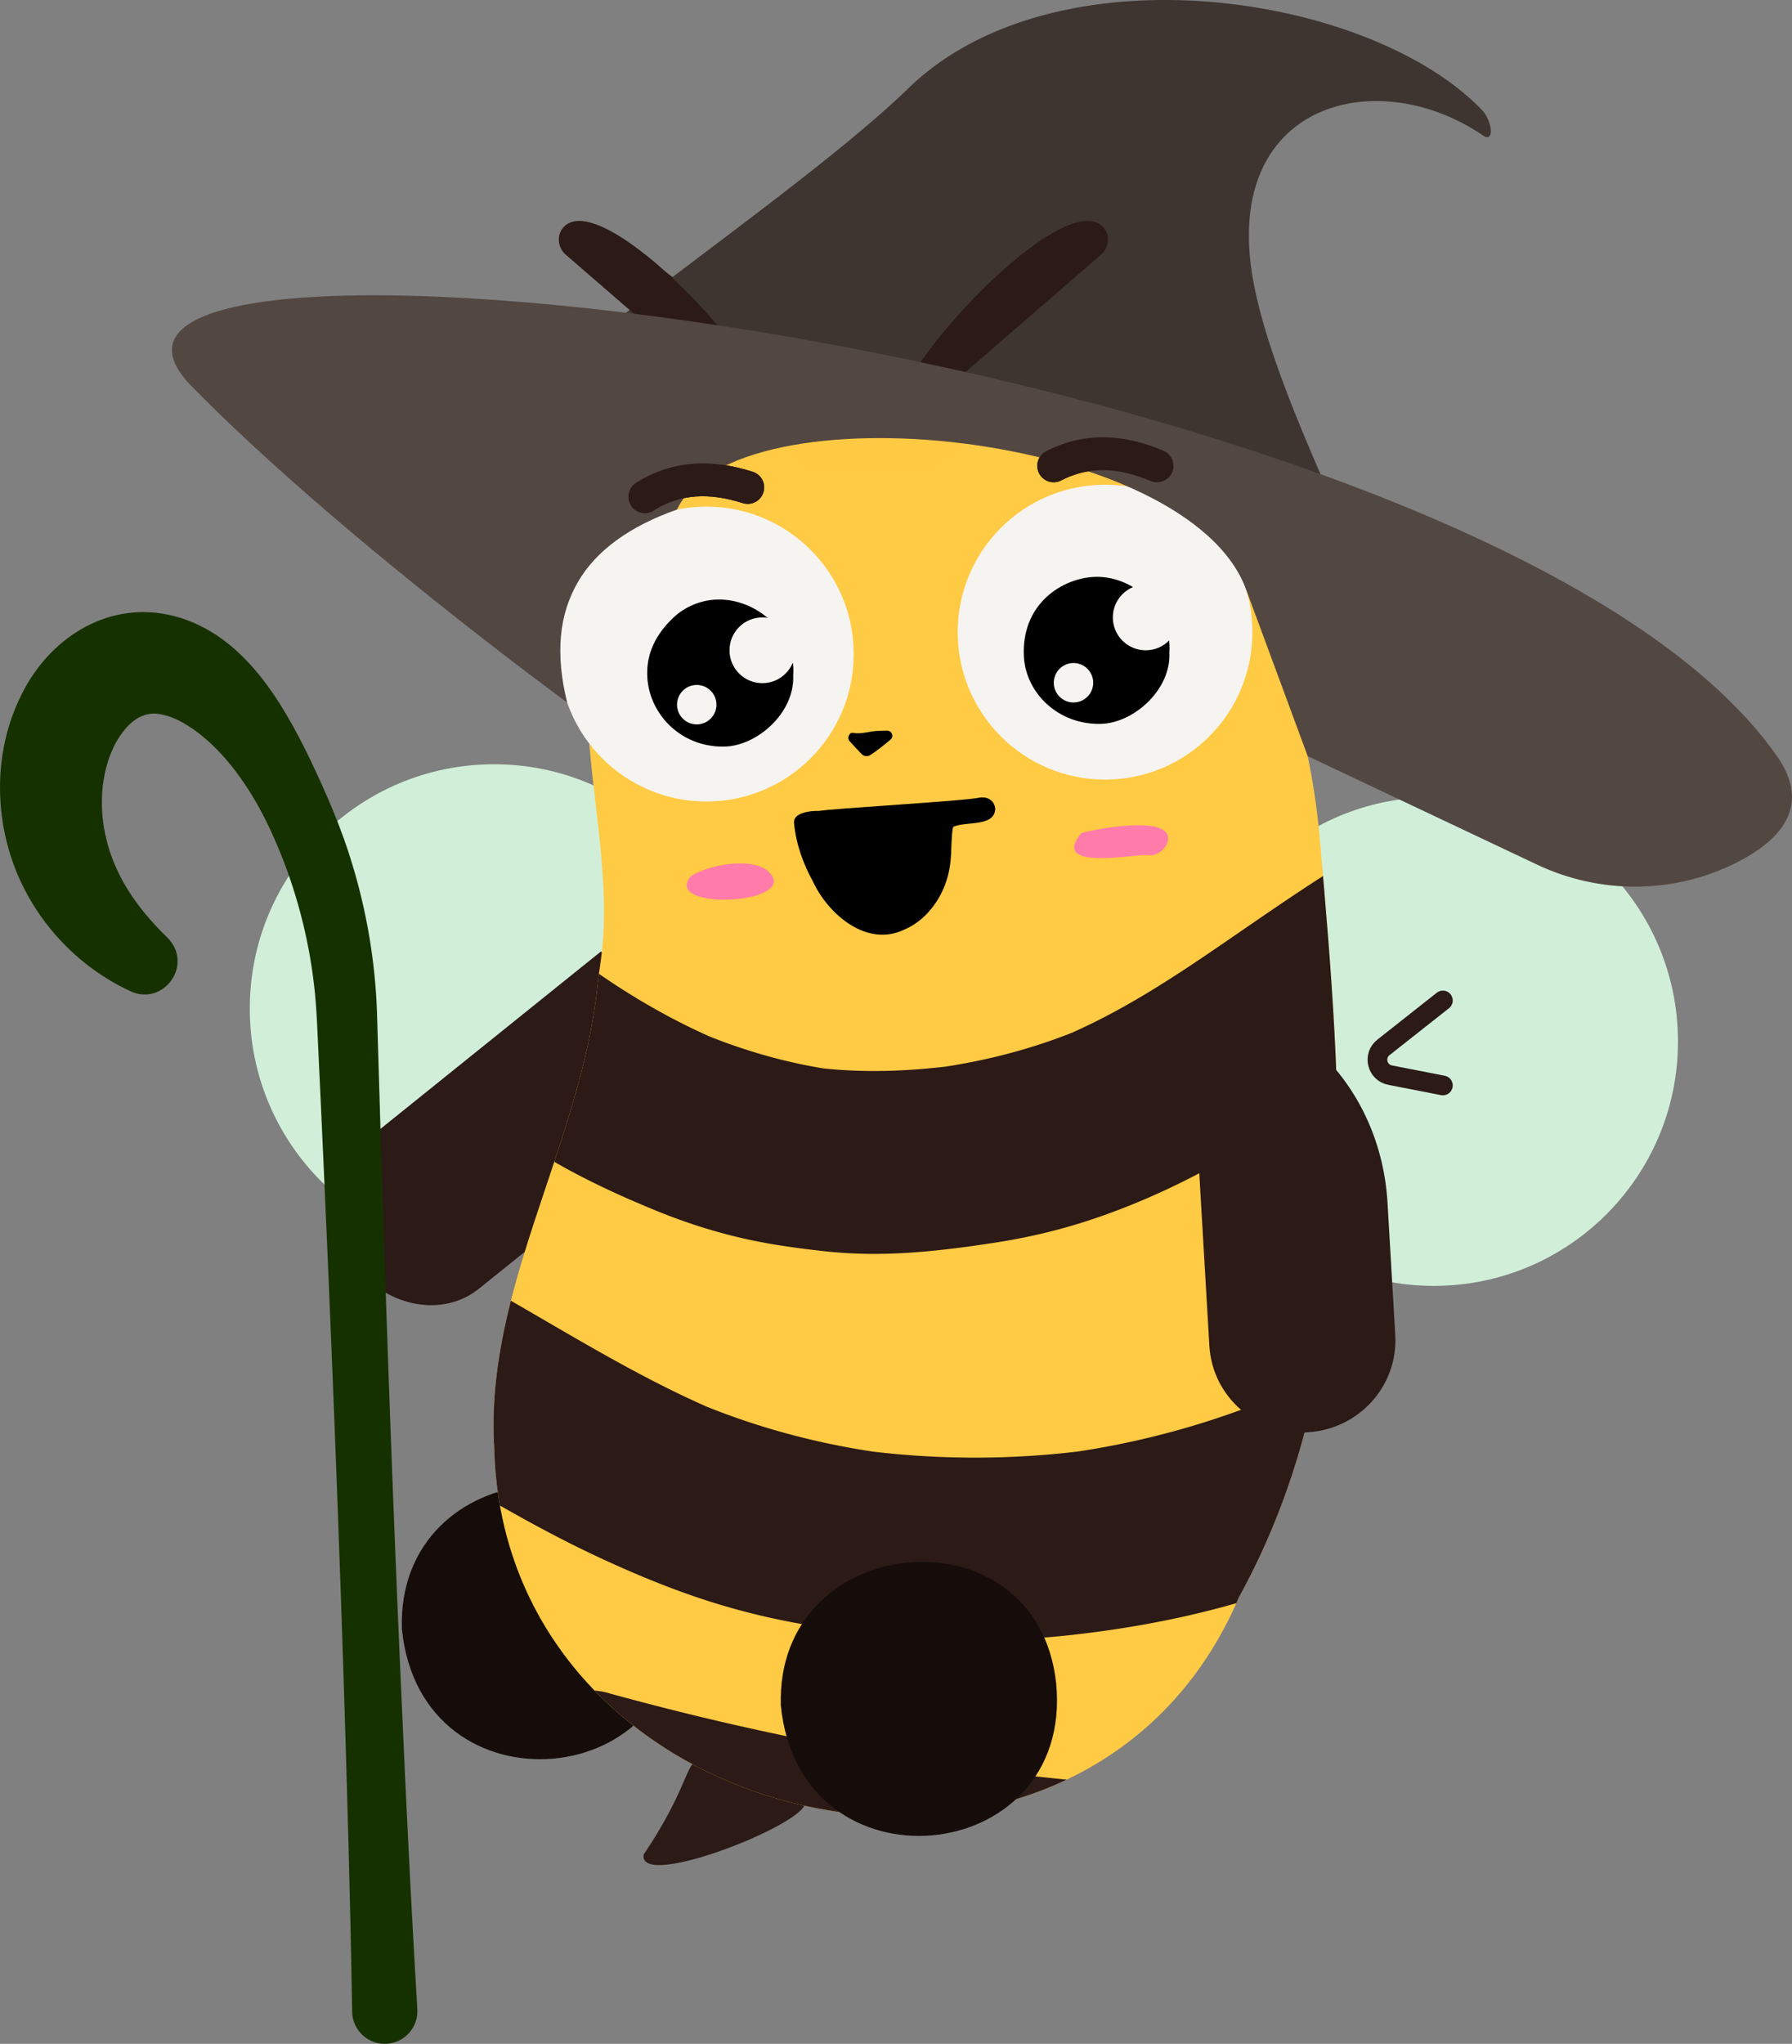<svg xmlns="http://www.w3.org/2000/svg" id="Layer_2" data-name="Layer 2" viewBox="0 0 2746.66 3130.95"><rect x="0" y="0" width="2746.66" height="3130.95" fill="#808080" stroke="none"/><defs><clipPath id="clippath"><path id="body-3" d="M2023.16 1287.71c33.85 390.37 71.28 804.99-124.03 1158.74-238.26 560.38-1125.84 374.53-1141.55-226.99-15.46-244.27 132.42-465.49 158.12-708.42 1.43-13.49 3.31-26.92 5.22-40.35 29.82-209.19-92.07-451.67 48.48-634.37 116.42-186.99 348.95-216.6 556.11-188.7 157.27 21.18 297.43 110.84 379.14 246.88 70.61 117.55 107.46 260.42 118.51 393.22z" class="cls-2" data-name="body"/></clipPath><style>.cls-1{fill:#f6f4f0}.cls-2{fill:#ffca44}.cls-5{fill:#d1efd8}.cls-8{fill:#160d0b}.cls-10{fill:#2b1a16}.cls-12{stroke-width:50.36px;stroke:#2b1a16;stroke-linecap:round;stroke-linejoin:round;fill:none}</style></defs><g id="costumes"><g id="bee"><g id="wings"><circle cx="2197.53" cy="1595.48" r="374.35" class="cls-5"/><circle cx="757.2" cy="1545.12" r="374.35" class="cls-5"/><path fill="#d1efd8" stroke="#2b1a16" stroke-linecap="round" stroke-linejoin="round" stroke-width="30.22" d="m2211.56 1532.62-91.15 71.91c-16.14 12.73-9.89 38.53 10.29 42.47l80.86 15.78"/></g><path d="M986.58 2840.99c126.24-187.61 6.4-167.32 245.32-83.46 28.65 26.81-255.15 141.32-245.32 83.46zM555.11 1751.86c-54.19 43.58-58.07 128.69-8.68 190.1s133.35 75.87 187.54 32.29l368.48-296.35c-61.96-71.94-121.47-146.47-181.19-220.5l-366.14 294.47z" class="cls-10"/><path id="back_leg" d="M615.98 2495.2c-8.5-269.4 393.27-304.12 422.03-33.84 27.28 284.2-393.29 324.97-422.03 33.84z" class="cls-8" data-name="back leg"/><g id="body"><path id="body-2" d="M2023.16 1287.71c33.85 390.37 71.28 804.99-124.03 1158.74-238.26 560.38-1125.84 374.53-1141.55-226.99-15.46-244.27 132.42-465.49 158.12-708.42 1.43-13.49 3.31-26.92 5.22-40.35 29.82-209.19-92.07-451.67 48.48-634.37 116.42-186.99 348.95-216.6 556.11-188.7 157.27 21.18 297.43 110.84 379.14 246.88 70.61 117.55 107.46 260.42 118.51 393.22z" class="cls-2" data-name="body"/><g fill="none" clip-path="url(#clippath)"><path d="M659.18 1643.45c53.66 44.84 109.86 87.31 169.53 123.89 56.46 34.62 115.86 62.29 177.11 87.33 47.42 19.39 96.51 34.83 146.67 45.33 35.8 7.5 72.23 12.41 108.54 16.45 24.12 2.68 48.38 4.16 72.65 4.35 64.25.51 128.78-7.53 192.15-17.31 47.77-7.38 95-18.31 140.98-33.28 91.65-29.85 178.7-72.86 260.07-124.24 73.65-46.5 143.93-98.09 216.75-145.86 9.93-6.52 19.91-12.97 29.93-19.35 30.41-19.37 54.59-48.37 64.3-83.61 5.83-18.6 6.66-37.19 2.5-55.79-.84-18.62-6.38-35.96-16.6-52.02-7.29-9.44-14.58-18.88-21.88-28.32-17.46-17.34-38.04-29.33-61.74-35.98-12.4-1.67-24.8-3.33-37.19-5-25.25.08-48.79 6.45-70.62 19.1-54.67 34.84-107.78 72-161.27 108.6-49.74 34.03-100 67.45-152.77 96.65-29.89 16.54-60.55 31.66-92.01 44.97l33.42-14.1c-72.86 30.66-149.48 50.6-227.75 61.22 12.4-1.67 24.8-3.33 37.19-5-74.52 9.95-149.68 13.04-224.36 3.16l37.19 5c-72.65-9.82-143.45-30.24-210.99-58.62l33.42 14.1c-84.65-35.81-163.64-83.81-236.4-139.83 9.44 7.29 18.88 14.58 28.32 21.88a1352.192 1352.192 0 0 1-39.28-31.58c-12.67-13.64-27.68-23.29-45.03-28.93-16.67-8.76-34.64-12.78-53.9-12.05-19.26-.73-37.23 3.29-53.9 12.05-17.35 5.64-32.35 15.29-45.03 28.93-7.29 9.44-14.58 18.88-21.88 28.32-12.66 21.82-19.02 45.36-19.1 70.62 1.67 12.4 3.33 24.8 5 37.19 6.65 23.7 18.64 44.28 35.98 61.74zm-53.93 569.86c100.43 56.91 198.55 118.47 303.05 167.85 61.63 29.12 125.1 55.55 190.33 75.53 50.61 15.51 102.4 27.06 154.68 35.31 126.74 19.99 254.29 26.98 382.08 13.33 130.45-13.93 258.18-41.64 380.08-90.73 56.24-22.65 111.32-47.46 164.83-75.94 46.24-24.62 91.49-51.05 136.8-77.32 12.43-7.2 24.86-14.4 37.31-21.58 16.3-8.79 29.39-20.8 39.25-36.03 12.37-13.51 20.71-29.37 25.04-47.58 5.83-18.6 6.66-37.19 2.5-55.79-.84-18.62-6.38-35.96-16.6-52.02-19.26-29.87-47.94-56.17-83.61-64.3-36.87-8.4-74.47-5.12-107.81 14.1-74.27 42.82-147.84 87.29-224.97 124.87-20.51 9.99-41.28 19.45-62.3 28.34l33.42-14.1c-104.32 43.89-214.49 73.95-326.64 89.1 12.4-1.67 24.8-3.33 37.19-5-116.66 15.49-235.27 15.48-351.92-.16 12.4 1.67 24.8 3.33 37.19 5-99.36-13.54-196.13-39.24-288.6-78.16l33.42 14.1c-95.22-40.34-184.55-92.6-273.77-144.52-26.51-15.43-53.05-30.82-79.74-45.94-16.06-10.22-33.4-15.76-52.02-16.6-18.6-4.16-37.19-3.33-55.79 2.5-18.21 4.33-34.07 12.68-47.58 25.04-15.23 9.87-27.24 22.95-36.03 39.25-17.16 32.47-25.76 71.81-14.1 107.81s32.1 65.37 64.3 83.61zm256.33 651.09a4441.157 4441.157 0 0 0 314.89 74.28c117.49 23.22 235.89 41.22 354.75 55.85 60.26 7.42 120.68 13.58 181.19 18.52 19.26.73 37.23-3.29 53.9-12.05 17.35-5.64 32.35-15.29 45.03-28.93 13.64-12.67 23.29-27.68 28.93-45.03 8.76-16.67 12.78-34.64 12.05-53.9-1.67-12.4-3.33-24.8-5-37.19-6.65-23.7-18.64-44.28-35.98-61.74-9.44-7.29-18.88-14.58-28.32-21.88-21.82-12.66-45.36-19.02-70.62-19.1a4472.96 4472.96 0 0 1-229.24-24.7c12.4 1.67 24.8 3.33 37.19 5a4459.986 4459.986 0 0 1-229.55-36.96 4426.088 4426.088 0 0 1-227.29-48.96c-42.68-10.37-85.2-21.39-127.56-33.02-18.6-5.83-37.19-6.66-55.79-2.5-18.62.84-35.96 6.38-52.02 16.6-16.3 8.79-29.39 20.8-39.25 36.03-12.37 13.51-20.71 29.37-25.04 47.58-1.67 12.4-3.33 24.8-5 37.19.08 25.25 6.45 48.79 19.1 70.62 7.29 9.44 14.58 18.88 21.88 28.32 17.46 17.34 38.04 29.33 61.74 35.98z" class="cls-10"/></g></g><path d="M2138.55 2045.12c4.55 77.68-55.54 144.39-134.21 148.99-78.67 4.61-146.13-54.63-150.68-132.31l-30.93-528.25 2.85-.06c157.43-3.4 290.79 132.73 301.09 308.62l11.89 203.01z" class="cls-10"/><g id="eyes"><circle cx="1693.74" cy="968.4" r="225.88" class="cls-1"/><circle cx="1082.69" cy="1001.97" r="225.88" class="cls-1"/><path id="pupils" d="M1792.32 999.87c2.8 56.68-54.72 108-105.39 109.06-65.19 1.36-114.66-47.47-117.57-103.17-4.07-77.85 54.46-117.41 103.29-121.71 63.71-5.61 124.6 51.67 119.67 115.81zm-576.59 35.23c2.55 56.38-54.97 107.83-105.85 108.62-66.33 1.03-113.21-49.15-117.54-103.6-3.03-38.09 13.01-68.19 38.79-93.06 17.56-16.94 41.31-27.22 65.32-28.51 64.43-3.45 124.49 52.85 119.27 116.54z"/><circle cx="1756.03" cy="945.82" r="50.36" class="cls-1"/><circle cx="1645.38" cy="1045.91" r="30.22" class="cls-1"/><circle cx="1067.91" cy="1079.48" r="30.22" class="cls-1"/><circle cx="1168.48" cy="996.18" r="50.36" class="cls-1"/></g><path id="nose" d="M1328.98 1158.32c-3.58.06-6.22-1-8.13-2.97-6.33-6.53-12.51-13.22-18.63-19.95-2.24-2.47-2.51-5.44-1.15-8.53 1.22-2.77 3.28-4.82 6.32-4.23 13.22 2.55 25.78-2.8 38.76-3 4.26-.06 8.52-.5 12.78-.44 3.53.05 6.69 1.4 8.15 4.87 1.48 3.52.12 7.13-2.38 9.18-10.32 8.46-20.56 17.08-31.98 24.08-1.23.75-2.91.78-3.74.99z"/><path d="M1196.81 2612.71c-8.5-269.4 393.27-304.12 422.03-33.84 27.28 284.2-393.29 324.97-422.03 33.84z" class="cls-8"/><path id="mouth" d="M1255.18 1242.28c20.71-3.73 223.62-15.27 246.02-20.35 13.37-2.06 22.99 4.94 24.27 16.89-.89 28.28-44.57 18.93-63.88 27.6-2.47.51-3.09 23.01-3.95 43.42-1.09 26.01-8.78 51.5-23.35 73.07-12.22 18.09-28.59 33.06-49.02 41.47-57.16 26.96-115.9-23.97-139.06-73.67-15.43-27.98-26.13-57.99-29.18-89.97-1.54-16.1 25.64-18.91 38.15-18.45z"/><path id="blush" fill="#ff7baa" d="M1757.87 1309.66c-28.65.39-148.05 23.27-100.36-33.52 25.01-6.91 120.51-24.31 131.89 2.54 5.84 16.35-15.07 35.22-31.53 30.98zm-571.8 38.47c4.78 38.96-167.5 43.24-127.4-5.6 28.24-19.57 114.97-34.89 127.4 5.6z"/><path id="eyebrows" d="M1615.02 713.6c52.08-26.95 104.93-22.47 158.38 0M988.35 761c49.44-31.54 102.48-31.84 157.73-14.29" class="cls-12"/><g id="anthenas"><path id="anthenas-2" d="M1747.61 393.67c-59.42-63.22-322.79 215.47-323.76 301.51-.08 7.26 8.59 11.12 14.08 6.37l306.64-265.46c12.56-10.87 14.41-30.31 3.04-42.42z" class="cls-10" data-name="anthenas"/><path id="anthenas-3" d="M921.08 393.67c59.42-63.22 322.79 215.47 323.76 301.51.08 7.26-8.59 11.12-14.08 6.37L924.12 436.09c-12.56-10.87-14.41-30.31-3.04-42.42z" class="cls-10" data-name="anthenas"/></g></g><g id="wizard"><path fill="#feca44" d="m1192.88 672.95 146-22 141 29-56 40h-176l-39-27-16-20z"/><path fill="#3e3531" d="M875.09 583.23c-9.71-6.85-11.14-20.69-3.03-29.37 66.92-71.61 382.73-284.87 519.83-418.22 226.16-219.97 708.65-145.71 879.89 33.22 15.31 16 19.47 51.1 1.18 38.62-162.13-110.63-397.35-50.72-353.33 215.39 22.2 134.21 115.61 324.3 151.85 413.16 6.79 16.65-10.58 32.88-26.73 24.99l-450.74-220.26a19.572 19.572 0 0 0-9.48-1.97l-585.85 26.53c-4.34.2-8.62-1.05-12.17-3.56L875.1 583.22z"/><g id="anthenas-4" data-name="anthenas"><path id="anthenas-5" d="M1690.61 347.67c-59.42-63.22-322.79 215.47-323.76 301.51-.08 7.26 8.59 11.12 14.08 6.37l306.64-265.46c12.56-10.87 14.41-30.31 3.04-42.42z" class="cls-10" data-name="anthenas"/><path id="anthenas-6" d="M864.08 347.67c59.42-63.22 322.79 215.47 323.76 301.51.08 7.26-8.59 11.12-14.08 6.37L867.12 390.09c-12.56-10.87-14.41-30.31-3.04-42.42z" class="cls-10" data-name="anthenas"/></g><path fill="#534741" d="M869.28 1076.13c-36.7-148.34 23.84-244.49 168.41-295.55 89.84-191.12 785.19-120.63 872.67 123.61l94.01 254.14 351.34 166.11c96.84 45.78 209.6 45.39 305.29-2.74 68.23-34.32 116.27-86.7 62.65-163.37C2286.98 533.98-26.46 265.86 293.88 591.95c223 227 575.39 484.18 575.39 484.18z"/><path id="eyebrows-2" d="M1615.02 713.6c52.08-26.95 104.93-22.47 158.38 0M988.35 761c49.44-31.54 102.48-31.84 157.73-14.29" class="cls-12" data-name="eyebrows"/><path fill="#163100" d="M200.37 1518.7c-82.95-38.42-149.06-109.75-180.23-196.43-2.93-8.5-5.84-17.32-8.12-26.03-.65-2.84-2.83-10.12-3.38-13.27-.23-1.38-3.25-15.3-3.46-16.81l-.53-3.4-1.03-6.8c-9.6-65.58-.33-133.72 30.07-193.38 41.52-82.94 126.84-140.28 222.59-121.26 111.25 22.79 173.9 128.81 219.2 222.36 24.75 51.93 47.8 104.66 64.33 159.78 22.3 73.2 35.13 149.19 37.96 225.54 8.11 278.22 17.07 557.28 28.41 835.32 4.32 108.56 10.07 238.28 15.14 346.84 5.24 111.77 11.62 235.25 18.33 346.72 1.69 27.57-19.3 51.29-46.87 52.97-28.37 1.81-52.7-20.75-53.06-49.17-2.65-170.12-7.97-350.26-13.38-520.61-10.81-332.93-24.8-667.3-40.69-999.99-.73-12.56-1.62-25.84-2.81-38.33-7.34-74.74-25.45-148.15-53.71-217.62-12.86-31.35-27.6-62.58-45.65-91.2-26.28-41.77-60.03-82.04-102.69-106.57-13.8-8.04-32.35-14.86-47.14-14.17-24.16 1.24-42.89 21.07-56.09 44.57l-1.56 3-.8 1.49c-.27.49-.55.98-.77 1.53-2.28 4.77-4.29 9.68-6.23 14.61-1.26 3.87-2.95 8.24-3.94 12.21-3.28 10.86-5.28 22.23-6.75 33.49-.28 3.14-.52 6.61-.89 9.69-.31 5.79-.54 11.87-.46 17.69-.15 3.57.29 8.29.41 11.9.02 1.34.11 2.71.25 3.98.39 3.29.69 8.91 1.27 11.95.28 2.02.85 5.97 1.1 7.99 1.12 6.08 2.59 13.79 4.19 19.87 5.37 21.83 13.84 42.25 24.53 62.21 2.89 4.74 5.74 10.32 8.89 14.95 16.36 25.99 35.59 48.19 58.6 70.89l1.56 1.53c39.87 40.61-5.32 104.7-56.59 81.97z"/></g></g></svg>